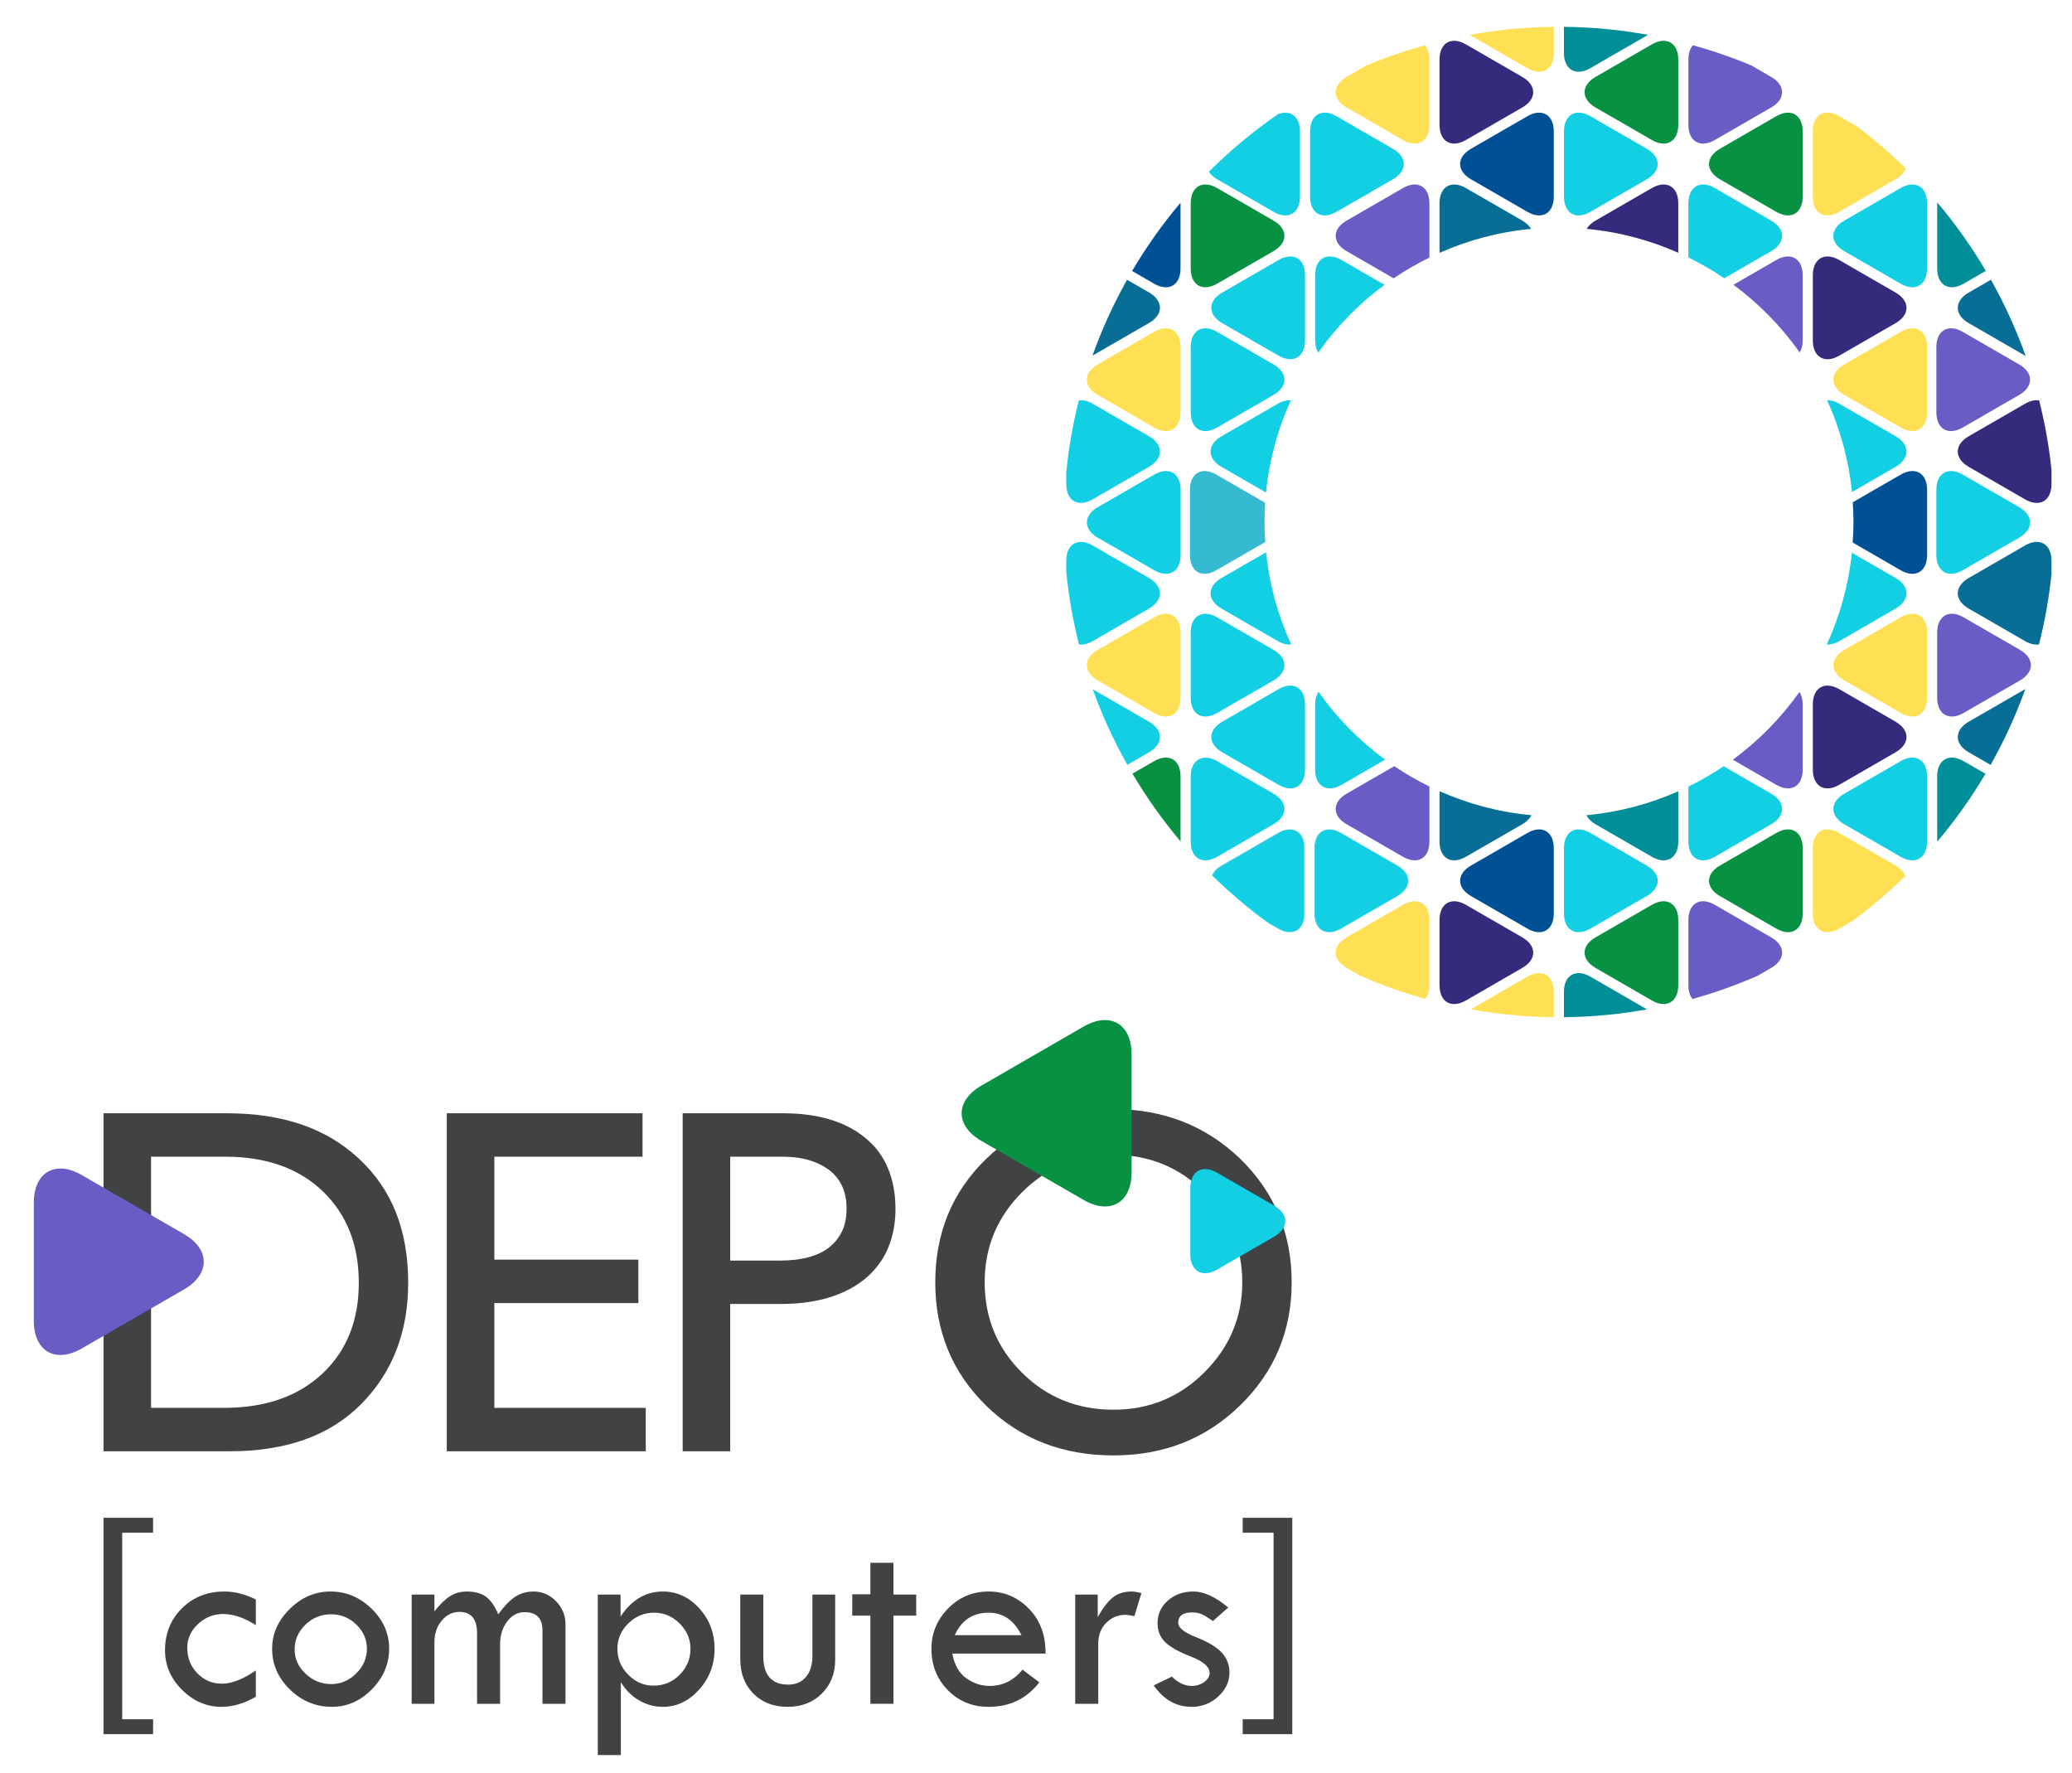 <?xml version="1.0" encoding="UTF-8"?> <svg xmlns="http://www.w3.org/2000/svg" xmlns:xlink="http://www.w3.org/1999/xlink" version="1.1" id="Слой_1" x="0px" y="0px" width="3009.354px" height="2574.217px" viewBox="0 0 3009.354 2574.217" xml:space="preserve"> <g> <path fill="#414244" d="M521.114,1682.458c24.138,22.365,42.126,48.503,53.983,78.456c11.832,29.957,17.761,63.918,17.761,101.911 c0,71.533-22.8,130.302-68.385,176.338c-23.254,23.241-50.745,40.459-82.478,51.632c-31.747,11.169-67.501,16.766-107.278,16.766 H150.329v-490.824h179.691c39.776,0,75.538,5.387,107.285,16.104C469.038,1643.561,496.977,1660.117,521.114,1682.458z M468.148,1994.907c35.306-33.062,52.966-77.104,52.966-132.082c0-54.974-17.433-99.23-52.297-132.768 c-34.872-33.509-82.257-50.279-142.149-50.279H219.39v364.746h105.939C385.222,2044.523,432.828,2027.991,468.148,1994.907z"></path> </g> <g> <path fill="#414244" d="M1800.915,1682.458c50.069,48.737,75.103,108.623,75.103,179.705c0,70.63-25.034,130.301-75.103,179.015 c-49.614,48.289-110.852,72.41-183.713,72.41c-73.758,0-135.23-23.907-184.396-71.744c-49.614-48.266-74.42-108.175-74.42-179.681 c0-71.53,24.579-131.201,73.751-179.039c49.621-48.266,111.307-72.41,185.065-72.41 C1689.608,1610.714,1750.846,1634.621,1800.915,1682.458z M1749.28,1992.916c36.658-36.668,54.994-80.236,54.994-130.753 c0-50.518-18.336-94.108-54.994-130.753c-36.203-36.216-80.229-54.312-132.078-54.312c-52.297,0-96.551,18.095-132.767,54.312 c-36.204,36.193-54.305,79.785-54.305,130.753c0,51.394,17.875,94.985,53.642,130.753c36.203,36.19,80.685,54.312,133.43,54.312 C1669.051,2047.227,1713.077,2029.105,1749.28,1992.916z"></path> </g> <g> <path fill="#414244" d="M1255.671,1651.625c15.191,12.049,26.479,26.921,33.854,44.588c7.381,17.646,11.069,37.428,11.069,59.34 c0,21.441-3.801,40.887-11.396,58.32c-7.609,17.433-19.233,32.422-34.872,44.919c-29.946,23.268-69.957,34.865-120.019,34.865 h-73.751v213.903h-69.067v-490.824h146.848c24.137,0,46.147,2.918,66.042,8.729 C1224.26,1631.278,1241.357,1640.004,1255.671,1651.625z M1205.382,1810.531c7.595-6.264,13.518-13.853,17.767-22.792 c4.25-8.941,6.371-19.898,6.371-32.871c0-12.072-2.014-22.555-6.036-31.499c-4.022-8.941-9.837-16.552-17.432-22.816 c-8.5-6.686-18.443-11.835-29.84-15.415s-24.921-5.36-40.566-5.36h-75.09v150.866h71.744 C1164.916,1830.644,1189.287,1823.932,1205.382,1810.531z"></path> </g> <g> <path fill="#414244" d="M937.913,2044.523v63.038h-288.99v-490.824h284.292v63.041H717.983v149.514h209.202v63.038H717.983v152.194 H937.913z"></path> </g> <path fill="#675DC5" d="M118.703,1706.435c-38.284-22.103-69.603-4.032-69.603,40.202v171.45c0,44.257,31.318,62.305,69.603,40.225 l148.527-85.737c38.277-22.153,38.277-58.319,0-80.376L118.703,1706.435z"></path> <path fill="#12CFE3" d="M1767.689,1843.783l83.006-47.934c21.38-12.356,21.38-32.586,0-44.896l-83.006-47.931 c-21.381-12.333-38.907-2.255-38.907,22.458v95.841C1728.782,1846.035,1746.309,1856.137,1767.689,1843.783z"></path> <g> <path fill="#414244" d="M150.302,2518.388v-314.202h72.052v21.679h-44.889v270.872h44.889v21.652H150.302z"></path> <path fill="#414244" d="M371.57,2425.845v38.254c-17.051,9.75-33.587,14.635-49.607,14.635c-21.922,0-41.121-8.255-57.59-24.713 c-16.468-16.486-24.707-35.554-24.707-57.206c0-24.62,8.198-45.04,24.613-61.237c16.401-16.221,36.979-24.335,61.719-24.335 c14.742,0,29.933,3.844,45.572,11.526v37.308c-16.797-10.767-32.683-16.151-47.687-16.151c-13.846,0-25.958,4.885-36.337,14.608 c-10.386,9.75-15.579,21.156-15.579,34.249c0,14.729,4.872,27.132,14.615,37.187c9.744,10.082,21.662,15.107,35.768,15.107 C336.706,2445.078,353.114,2438.677,371.57,2425.845z"></path> <path fill="#414244" d="M395.226,2394.3c0-21.652,8.552-40.912,25.664-57.775c17.118-16.86,36.766-25.282,58.942-25.282 c22.813,0,42.748,8.301,59.799,24.904c17.044,16.603,25.576,35.979,25.576,58.153c0,22.321-8.371,41.958-25.095,58.938 c-16.729,17.004-36.056,25.497-57.979,25.497c-23.455,0-43.812-8.398-61.043-25.188 C403.845,2436.753,395.226,2416.999,395.226,2394.3z M532.899,2394.396c0-13.471-5.126-25.188-15.378-35.149 c-10.259-9.961-22.438-14.943-36.538-14.943c-14.488,0-26.955,5.052-37.401,15.134c-10.446,10.078-15.673,22.127-15.673,36.12 c0,13.354,5.294,25.044,15.874,35.079c10.566,10.008,22.973,15.014,37.2,15.014c13.845,0,25.958-5.126,36.344-15.418 C527.706,2419.963,532.899,2408.035,532.899,2394.396z"></path> <path fill="#414244" d="M597.891,2474.298v-158.642h33.078v24.429c7.809-9.988,15.284-17.315,22.397-21.916 c7.114-4.624,15.285-6.926,24.52-6.926c12.045,0,21.501,2.633,28.36,7.876c6.859,5.264,12.654,13.659,17.399,25.185 c8.365-11.526,16.435-19.921,24.231-25.185c7.783-5.243,16.823-7.876,27.115-7.876c12.621,0,23.495,4.721,32.63,14.136 c9.134,9.416,13.711,20.611,13.711,33.56v115.358h-33.459v-106.726c0-17.549-8.68-26.326-26.045-26.326 c-9.897,0-18.289,4.483-25.175,13.447c-6.879,8.987-10.319,20.066-10.319,33.276v86.329h-33.453v-102.292 c0-20.775-8.533-31.137-25.577-31.137c-10.125,0-18.717,4.219-25.764,12.689c-7.053,8.441-10.573,18.9-10.573,31.327v89.414 H597.891z"></path> <path fill="#414244" d="M901.315,2315.656v31.924c16.007-24.218,36.484-36.337,61.445-36.337c20.484,0,38.117,8.184,52.9,24.525 c14.782,16.338,22.176,35.859,22.176,58.531c0,22.959-7.488,42.765-22.464,59.438c-14.977,16.649-32.644,24.998-52.994,24.998 c-11.777,0-23.073-3.085-33.894-9.252c-10.814-6.143-19.741-15.06-26.781-26.727v105.966h-33.459v-233.066H901.315z M1002.845,2394.3c0-13.97-5.247-26.159-15.747-36.619c-10.486-10.459-22.839-15.676-37.04-15.676 c-14.461,0-26.961,5.193-37.521,15.583c-10.56,10.386-15.833,22.625-15.833,36.712c0,14.491,5.213,27.062,15.639,37.688 c10.433,10.647,22.746,15.96,36.946,15.96c14.716,0,27.323-5.24,37.809-15.75C997.598,2421.669,1002.845,2409.052,1002.845,2394.3z "></path> <path fill="#414244" d="M1075.144,2315.656h33.46v89.414c0,27.581,12.112,41.36,36.337,41.36c10.767,0,19.299-3.698,25.577-11.076 c6.277-7.351,9.422-17.456,9.422-30.285v-89.414h33.071v94.798c0,19.875-6.471,36.213-19.42,49.044 c-12.949,12.809-29.484,19.236-49.607,19.236c-20.511,0-37.113-6.428-49.801-19.236c-12.695-12.831-19.039-29.551-19.039-50.186 V2315.656z"></path> <path fill="#414244" d="M1264.163,2269.525h33.46v46.131h33.071v30.595h-33.071v128.046h-33.46v-128.046h-26.346v-30.977h26.346 V2269.525z"></path> <path fill="#414244" d="M1518.55,2401.416h-135.371c2.958,16.295,9.65,28.177,20.096,35.672 c10.446,7.518,21.829,11.265,34.129,11.265c18.972,0,34.865-7.899,47.693-23.669l24.419,18.473 c-18.336,23.719-42.882,35.578-73.651,35.578c-23.582,0-43.33-8.087-59.217-24.242c-15.9-16.151-23.843-36.213-23.843-60.193 c0-22.412,8.044-41.882,24.125-58.344c16.087-16.482,35.741-24.713,58.936-24.713c22.813,0,42.38,8.371,58.648,25.094 C1510.794,2353.057,1518.804,2374.759,1518.55,2401.416z M1386.646,2374.686h96.912c-10.767-21.772-26.66-32.68-47.693-32.68 C1412.924,2342.005,1396.516,2352.913,1386.646,2374.686z"></path> <path fill="#414244" d="M1594.315,2315.656v32.703c7.435-13.089,14.702-22.528,21.822-28.363 c7.113-5.835,16.388-8.753,27.791-8.753c3.206,0,7.816,0.759,13.839,2.302l-10.185,33.463c-6.411-1.278-10.647-1.92-12.688-1.92 c-11.29,0-20.738,3.938-28.367,11.834c-7.636,7.876-11.443,17.717-11.443,29.505v87.871h-33.453v-158.642H1594.315z"></path> <path fill="#414244" d="M1783.911,2334.511l-22.304,19.614c-5.775-4.102-10.767-7.21-15.003-9.322 c-4.223-2.111-9.228-3.179-14.99-3.179c-13.592,0-20.397,5.005-20.397,14.99c0,7.188,8.633,14.16,25.877,20.919 c17.238,6.759,29.645,14.184,37.2,22.248c7.562,8.063,11.35,17.787,11.35,29.193c0,13.307-5.46,24.927-16.342,34.865 c-10.914,9.914-23.716,14.896-38.471,14.896c-22.425,0-40.814-10.389-55.175-31.165l26.333-12.691 c9.228,8.968,18.857,13.474,28.842,13.474c6.925,0,12.989-1.897,18.182-5.694c5.192-3.771,7.79-8.157,7.79-13.163 c0-8.843-9.108-16.79-27.31-23.856c-18.202-7.07-30.796-14.23-37.782-21.464c-6.986-7.235-10.48-16.175-10.48-26.802 c0-13.21,4.966-24.191,14.903-32.968c9.938-8.773,22.398-13.163,37.401-13.163 C1748.523,2311.243,1765.313,2318.999,1783.911,2334.511z"></path> <path fill="#414244" d="M1876.901,2204.186v314.202h-72.052v-21.652h44.896v-270.872h-44.896v-21.679H1876.901z"></path> </g> <path fill="#099143" d="M1573.905,1490.778l-148.494,85.76c-38.311,22.127-38.311,58.25,0,80.353l148.534,85.76 c38.251,22.08,69.562,4.032,69.562-40.175v-171.5C1643.507,1486.793,1612.196,1468.699,1573.905,1490.778z"></path> <path fill="none" d="M2812.35,504.127c0-24.406,17.291-34.366,38.351-22.177l81.943,47.292c21.099,12.189,21.099,32.114,0,44.28 l-81.943,47.315c-21.06,12.189-38.351,2.229-38.351-22.154V504.127z"></path> <path fill="none" d="M2678.552,320.391l81.928-47.292c21.121-12.169,38.385-2.231,38.385,22.197v94.536 c0,24.406-17.264,34.32-38.385,22.154l-81.928-47.292C2657.478,352.525,2657.478,332.58,2678.552,320.391z"></path> <path fill="none" d="M2632.933,399.77c0-24.382,17.265-34.319,38.384-22.15l81.896,47.292c21.072,12.166,21.072,32.135,0,44.327 l-81.896,47.269c-21.119,12.189-38.384,2.229-38.384-22.177V399.77z"></path> <path fill="none" d="M2497.956,216.057l81.896-47.292c21.133-12.189,38.371-2.182,38.371,22.154v94.583 c0,24.382-17.238,34.343-38.371,22.15l-81.896-47.292C2476.836,248.172,2476.836,228.25,2497.956,216.057z"></path> <path fill="none" d="M2317.255,111.75l81.875-47.315c21.081-12.189,38.399-2.229,38.399,22.154v94.583 c0,24.355-17.318,34.34-38.379,22.15l-81.896-47.269C2296.129,143.865,2296.129,123.943,2317.255,111.75z"></path> <path fill="none" d="M2271.51,190.919c0-24.335,17.277-34.343,38.384-22.154l81.869,47.292c21.12,12.193,21.12,32.115,0,44.304 l-81.869,47.292c-21.106,12.193-38.384,2.231-38.384-22.15V190.919z"></path> <path fill="none" d="M2256.72,190.919v94.583c0,24.382-17.251,34.343-38.338,22.15l-81.922-47.292 c-21.079-12.189-21.079-32.111,0-44.304l81.922-47.292C2239.469,156.577,2256.72,166.584,2256.72,190.919z"></path> <path fill="none" d="M2090.734,86.589c0-24.382,17.245-34.343,38.351-22.154l81.909,47.315c21.133,12.193,21.133,32.115,0,44.304 l-81.909,47.269c-21.106,12.189-38.351,2.205-38.351-22.15V86.589z"></path> <path fill="none" d="M1902.732,190.919c0-24.335,17.265-34.343,38.424-22.154l81.883,47.292c21.073,12.193,21.073,32.115,0,44.304 l-81.883,47.292c-21.159,12.193-38.424,2.231-38.424-22.15V190.919z"></path> <path fill="none" d="M1895.404,399.77v94.56c0,24.406-17.278,34.367-38.412,22.177l-81.909-47.269 c-21.093-12.192-21.093-32.161,0-44.327l81.909-47.292C1878.126,365.451,1895.404,375.388,1895.404,399.77z"></path> <path fill="none" d="M1729.351,295.296c0-24.429,17.312-34.366,38.418-22.197l81.882,47.292c21.133,12.189,21.133,32.134,0,44.327 l-81.896,47.268c-21.093,12.166-38.405,2.252-38.405-22.154V295.296z"></path> <path fill="none" d="M1729.351,504.127c0-24.406,17.312-34.366,38.418-22.177l81.909,47.292c21.106,12.189,21.106,32.114,0,44.28 l-81.909,47.315c-21.106,12.189-38.418,2.229-38.418-22.154V504.127z"></path> <path fill="none" d="M1676.238,620.837l-81.922-47.315c-21.106-12.166-21.106-32.091,0-44.28l81.922-47.292 c21.126-12.189,38.385-2.229,38.385,22.177v94.556C1714.623,623.066,1697.364,633.027,1676.238,620.837z"></path> <path fill="none" d="M1714.623,1013.21c0,24.405-17.259,34.366-38.385,22.177l-81.922-47.268c-21.106-12.189-21.106-32.138,0-44.327 l81.922-47.292c21.126-12.189,38.385-2.229,38.385,22.173V1013.21z"></path> <path fill="none" d="M1714.729,805.972c0,24.382-17.319,34.319-38.378,22.15l-81.896-47.269c-21.126-12.212-21.126-32.158,0-44.351 l81.896-47.268c21.06-12.189,38.378-2.229,38.378,22.107V805.972z"></path> <path fill="none" d="M1849.679,1196.97l-81.909,47.269c-21.106,12.189-38.418,2.228-38.418-22.15v-0.023v-94.513v-0.023 c0-13.592,5.474-22.462,13.885-25.758c6.686-2.633,15.178-1.803,24.533,3.604l24.586,14.184l57.296,33.061 c7.937,4.578,12.889,10.246,14.863,16.198C1867.82,1178.708,1862.875,1189.335,1849.679,1196.97z"></path> <path fill="none" d="M1729.351,1013.21v-94.537c0-24.402,17.312-34.363,38.418-22.173l81.909,47.292 c21.106,12.189,21.106,32.138,0,44.327l-81.909,47.268C1746.663,1047.577,1729.351,1037.616,1729.351,1013.21z"></path> <path fill="none" d="M1895.404,1117.591c0,24.378-17.278,34.316-38.412,22.149l-81.909-47.315 c-21.093-12.189-21.093-32.111,0-44.303l81.909-47.292c21.134-12.189,38.412-2.229,38.412,22.201V1117.591z"></path> <path fill="none" d="M2030.38,1301.277l-81.922,47.292c-5.607,3.226-10.908,4.814-15.726,5.076 c-13.899,1.328-23.716-8.823-23.716-27.203v-94.606c0-18.333,9.763-28.484,23.589-27.226c4.852,0.234,10.185,1.8,15.853,5.072 L2030.38,1257C2051.413,1269.166,2051.413,1289.088,2030.38,1301.277z"></path> <path fill="none" d="M2210.995,1405.611l-81.909,47.315c-21.106,12.189-38.351,2.205-38.351-22.177v-94.56 c0-24.379,17.245-34.366,38.351-22.174l81.909,47.292C2232.127,1373.496,2232.127,1393.418,2210.995,1405.611z"></path> <path fill="none" d="M2256.72,1326.418c0,24.382-17.251,34.343-38.338,22.15l-81.922-47.292c-21.079-12.189-21.079-32.111,0-44.277 l81.922-47.318c21.087-12.213,38.338-2.229,38.338,22.154V1326.418z"></path> <path fill="none" d="M2271.51,1326.418v-94.583c0-24.382,17.277-34.367,38.384-22.154l81.869,47.318 c21.12,12.166,21.12,32.088,0,44.277l-81.869,47.292C2288.787,1360.761,2271.51,1350.8,2271.51,1326.418z"></path> <path fill="none" d="M2437.529,1430.749c0,24.382-17.318,34.367-38.399,22.177l-81.875-47.315 c-21.126-12.193-21.126-32.115,0-44.304l81.896-47.292c21.061-12.192,38.379-2.205,38.379,22.174V1430.749z"></path> <path fill="none" d="M2618.224,1326.418c0,24.382-17.238,34.343-38.371,22.15l-81.896-47.292c-21.12-12.189-21.12-32.111,0-44.277 l81.896-47.318c21.133-12.213,38.371-2.229,38.371,22.154V1326.418z"></path> <path fill="none" d="M2632.933,1117.591v-94.56c0-24.429,17.265-34.39,38.384-22.201l81.896,47.292 c21.072,12.192,21.072,32.114,0,44.303l-81.896,47.315C2650.198,1151.907,2632.933,1141.97,2632.933,1117.591z"></path> <path fill="none" d="M2798.864,1222.065c0,24.402-17.264,34.339-38.385,22.174l-81.928-47.269 c-21.074-12.189-21.074-32.161,0-44.327l81.928-47.268c21.121-12.166,38.385-2.252,38.385,22.154V1222.065z"></path> <path fill="none" d="M2798.911,1013.21c0,24.405-17.264,34.366-38.385,22.177l-81.868-47.268c-21.133-12.189-21.133-32.138,0-44.327 l81.868-47.292c21.121-12.189,38.385-2.229,38.385,22.173V1013.21z"></path> <path fill="none" d="M2798.911,598.684c0,24.382-17.264,34.343-38.385,22.154l-81.868-47.315c-21.133-12.166-21.133-32.091,0-44.28 l81.868-47.292c21.121-12.189,38.385-2.229,38.385,22.177V598.684z"></path> <path fill="none" d="M2851.911,896.5l81.942,47.292c21.087,12.189,21.087,32.138,0,44.327l-81.942,47.268 c-21.072,12.189-38.364,2.229-38.364-22.177v-94.537C2813.547,894.272,2830.839,884.311,2851.911,896.5z"></path> <path fill="none" d="M2932.596,780.854l-81.896,47.269c-21.06,12.169-38.351,2.231-38.351-22.15v-94.63 c0-24.335,17.291-34.296,38.351-22.107l81.896,47.268C2953.742,748.696,2953.742,768.642,2932.596,780.854z"></path> <path fill="#099143" d="M1676.238,1105.375l-31.479,18.145c20.564,34.791,43.939,67.665,69.864,98.354v-94.323 C1714.623,1103.146,1697.364,1093.186,1676.238,1105.375z"></path> <path fill="#FFE054" d="M1714.623,598.684v-94.556c0-24.406-17.259-34.366-38.385-22.177l-81.922,47.292 c-21.106,12.189-21.106,32.114,0,44.28l81.922,47.315C1697.364,633.027,1714.623,623.066,1714.623,598.684z"></path> <path fill="#005095" d="M2760.554,689.235l-69.636,40.202c0.616,9.462,1.057,18.999,1.057,28.651c0,10.008-0.475,19.922-1.15,29.789 l69.729,40.245c21.086,12.169,38.357,2.231,38.357-22.15v-94.63C2798.911,687.007,2781.641,677.046,2760.554,689.235z"></path> <path fill="#099143" d="M1767.756,411.986l81.896-47.268c21.133-12.193,21.133-32.138,0-44.327l-81.882-47.292 c-21.106-12.169-38.418-2.231-38.418,22.197v94.536C1729.351,414.238,1746.663,424.152,1767.756,411.986z"></path> <path fill="#008E99" d="M2309.813,99.016l81.89-47.315c0.622-0.358,1.037-0.759,1.612-1.141 c-39.603-7.184-80.303-11.168-121.88-11.597v37.899C2271.436,101.221,2288.701,111.205,2309.813,99.016z"></path> <path fill="#FFE054" d="M2218.382,99.016c21.087,12.189,38.338,2.205,38.338-22.154V38.986 c-41.55,0.428-82.217,4.437-121.799,11.624c0.556,0.354,0.963,0.756,1.539,1.09L2218.382,99.016z"></path> <path fill="#005095" d="M2136.46,216.057c-21.079,12.193-21.079,32.115,0,44.304l81.922,47.292 c21.087,12.193,38.338,2.231,38.338-22.15v-94.583c0-24.335-17.251-34.343-38.338-22.154L2136.46,216.057z"></path> <path fill="#086E95" d="M2210.995,320.391l-81.909-47.292c-21.106-12.169-38.351-2.231-38.351,22.197v71.911 c41.302-18.356,86.024-30.405,132.981-34.818C2221.133,328.003,2217.018,323.854,2210.995,320.391z"></path> <path fill="#005095" d="M1714.582,389.856v-94.56c0-0.308-0.067-0.545-0.067-0.83c-26.092,30.903-49.593,64.038-70.238,99.067 l31.96,18.476C1697.344,424.199,1714.582,414.215,1714.582,389.856z"></path> <path fill="#086E95" d="M1668.856,469.048c21.133-12.189,21.133-32.161,0-44.327l-31.921-18.43 c-19.674,35.032-36.551,71.817-50.223,110.142c0.088-0.047,0.168-0.07,0.248-0.117L1668.856,469.048z"></path> <path fill="#FFE054" d="M1955.738,156.054l81.929,47.269c21.1,12.189,38.392,2.205,38.392-22.15V86.589 c0-9.108-2.423-16.201-6.551-20.896c-29.357,8.251-58.033,18.118-85.737,29.859l-28.032,16.198 C1934.652,123.943,1934.652,143.865,1955.738,156.054z"></path> <path fill="#675DC5" d="M2076.059,295.296c0-24.429-17.292-34.366-38.392-22.197l-81.929,47.292 c-21.086,12.189-21.086,32.134,0,44.304l68.412,39.489c16.509-11.243,33.854-21.3,51.909-30.17V295.296z"></path> <path fill="#352B7C" d="M2129.085,203.323l81.909-47.269c21.133-12.189,21.133-32.111,0-44.304l-81.909-47.315 c-21.106-12.189-38.351-2.229-38.351,22.154v94.583C2090.734,205.528,2107.979,215.512,2129.085,203.323z"></path> <path fill="#099143" d="M2497.956,260.361l81.896,47.292c21.133,12.193,38.371,2.231,38.371-22.15v-94.583 c0-24.335-17.238-34.343-38.371-22.154l-81.896,47.292C2476.836,228.25,2476.836,248.172,2497.956,260.361z"></path> <path fill="#099143" d="M2317.255,156.054l81.896,47.269c21.061,12.189,38.379,2.205,38.379-22.15V86.589 c0-24.382-17.318-34.343-38.399-22.154l-81.875,47.315C2296.129,123.943,2296.129,143.865,2317.255,156.054z"></path> <path fill="#352B7C" d="M2437.529,295.296c0-24.429-17.318-34.366-38.379-22.197l-81.896,47.292 c-6.022,3.463-10.125,7.588-12.708,11.975c46.957,4.39,91.666,16.388,132.982,34.724V295.296z"></path> <path fill="#675DC5" d="M2452.218,181.172c0,24.355,17.259,34.34,38.377,22.15l81.896-47.269c21.126-12.189,21.126-32.111,0-44.304 l-28.855-16.673c-27.43-11.574-55.79-21.297-84.82-29.431c-4.162,4.671-6.598,11.784-6.598,20.942V181.172z"></path> <path fill="#675DC5" d="M2850.7,620.837l81.943-47.315c21.099-12.166,21.099-32.091,0-44.28L2850.7,481.95 c-21.06-12.189-38.351-2.229-38.351,22.177v94.556C2812.35,623.066,2829.641,633.027,2850.7,620.837z"></path> <path fill="#086E95" d="M2859.273,469.239l81.895,47.269c0.288,0.164,0.556,0.234,0.844,0.401 c-13.705-38.515-30.643-75.491-50.411-110.664l-32.328,18.667C2838.18,437.078,2838.18,457.046,2859.273,469.239z"></path> <path fill="#352B7C" d="M2941.168,586.304l-81.895,47.269c-21.093,12.192-21.093,32.114,0,44.35l81.895,47.245 c21.12,12.169,38.385,2.232,38.385-22.15v-20.966c-3.6-34.296-9.629-67.879-17.894-100.586 C2955.723,580.519,2948.71,581.941,2941.168,586.304z"></path> <path fill="#FFE054" d="M2760.526,481.95l-81.868,47.292c-21.133,12.189-21.133,32.114,0,44.28l81.868,47.315 c21.121,12.189,38.385,2.229,38.385-22.154v-94.556C2798.911,479.722,2781.647,469.761,2760.526,481.95z"></path> <path fill="#675DC5" d="M2613.873,511.856c2.691-4.503,4.351-10.292,4.351-17.526v-94.56c0-24.382-17.238-34.319-38.371-22.15 l-62.235,35.929C2554.758,440.919,2587.267,474.147,2613.873,511.856z"></path> <path fill="#352B7C" d="M2671.317,516.507l81.896-47.269c21.072-12.192,21.072-32.161,0-44.327l-81.896-47.292 c-21.119-12.169-38.384-2.232-38.384,22.15v94.56C2632.933,518.736,2650.198,528.697,2671.317,516.507z"></path> <path fill="#FFE054" d="M2632.846,190.919v94.583c0,24.382,17.258,34.343,38.412,22.15l81.908-47.292 c7.729-4.48,12.554-9.984,14.621-15.77c-22.116-21.679-45.57-41.982-70.325-60.692l-26.204-15.134 C2650.104,156.577,2632.846,166.584,2632.846,190.919z"></path> <path fill="#008E99" d="M2813.547,389.833c0,24.406,17.292,34.32,38.364,22.154l32.276-18.62 c-20.711-35.149-44.327-68.375-70.519-99.348c-0.014,0.448-0.121,0.807-0.121,1.278V389.833z"></path> <path fill="#FFE054" d="M1676.238,896.5l-81.922,47.292c-21.106,12.189-21.106,32.138,0,44.327l81.922,47.268 c21.126,12.189,38.385,2.229,38.385-22.177v-94.537C1714.623,894.272,1697.364,884.311,1676.238,896.5z"></path> <path fill="#B2E0F8" d="M1743.236,1101.771c-8.411,3.296-13.885,12.166-13.885,25.758v0.023 C1729.351,1113.96,1734.825,1105.067,1743.236,1101.771z"></path> <path fill="#B2E0F8" d="M1864.514,1168.818c-1.974-5.953-6.926-11.621-14.863-16.198l-57.296-33.061l57.323,33.084 C1857.588,1157.22,1862.533,1162.889,1864.514,1168.818z"></path> <path fill="#008E99" d="M2309.813,1418.322c-21.113-12.189-38.378-2.182-38.378,22.177v36.712 c41.129-0.402,81.387-4.317,120.588-11.36c-0.113-0.07-0.2-0.144-0.32-0.214L2309.813,1418.322z"></path> <path fill="#FFE054" d="M2218.382,1418.322l-81.922,47.315c-0.093,0.046-0.154,0.12-0.234,0.167 c39.167,7.043,79.393,10.981,120.494,11.407v-36.712C2256.72,1416.14,2239.469,1406.132,2218.382,1418.322z"></path> <path fill="#005095" d="M2218.382,1209.682L2136.46,1257c-21.079,12.166-21.079,32.088,0,44.277l81.922,47.292 c21.087,12.192,38.338,2.231,38.338-22.15v-94.583C2256.72,1207.453,2239.469,1197.469,2218.382,1209.682z"></path> <path fill="#086E95" d="M2090.734,1222.065c0,24.402,17.245,34.339,38.351,22.174l81.909-47.269 c6.524-3.771,10.787-8.325,13.284-13.116c-47.165-4.363-92.074-16.436-133.544-34.861V1222.065z"></path> <path fill="#FFE054" d="M2076.059,1336.189c0-24.379-17.292-34.366-38.392-22.174l-81.929,47.292 c-21.086,12.189-21.086,32.111,0,44.304l18.831,10.861c30.783,13.567,62.697,24.998,95.567,34.199 c3.688-4.671,5.922-11.336,5.922-19.922V1336.189z"></path> <path fill="#675DC5" d="M1955.738,1152.643c-21.086,12.166-21.086,32.138,0,44.327l81.929,47.269 c21.1,12.166,38.392,2.228,38.392-22.174v-79.881c-17.72-8.703-34.785-18.546-51.019-29.528L1955.738,1152.643z"></path> <path fill="#352B7C" d="M2210.995,1361.307l-81.909-47.292c-21.106-12.192-38.351-2.205-38.351,22.174v94.56 c0,24.382,17.245,34.367,38.351,22.177l81.909-47.315C2232.127,1393.418,2232.127,1373.496,2210.995,1361.307z"></path> <path fill="#099143" d="M2579.853,1209.682L2497.956,1257c-21.12,12.166-21.12,32.088,0,44.277l81.896,47.292 c21.133,12.192,38.371,2.231,38.371-22.15v-94.583C2618.224,1207.453,2600.985,1197.469,2579.853,1209.682z"></path> <path fill="#099143" d="M2399.15,1314.015l-81.896,47.292c-21.126,12.189-21.126,32.111,0,44.304l81.875,47.315 c21.081,12.189,38.399,2.205,38.399-22.177v-94.56C2437.529,1311.81,2420.211,1301.823,2399.15,1314.015z"></path> <path fill="#008E99" d="M2317.255,1196.97l81.896,47.269c21.061,12.166,38.379,2.228,38.379-22.174v-72.955 c-41.47,18.406-86.379,30.428-133.544,34.768C2306.481,1188.669,2310.737,1193.2,2317.255,1196.97z"></path> <path fill="#675DC5" d="M2572.491,1361.307l-81.896-47.292c-21.118-12.192-38.377-2.205-38.377,22.174v94.56 c0,8.609,2.242,15.321,5.955,19.996c32.43-9.061,63.955-20.28,94.355-33.607l19.963-11.526 C2593.617,1393.418,2593.617,1373.496,2572.491,1361.307z"></path> <path fill="#675DC5" d="M2813.547,918.674v94.537c0,24.405,17.292,34.366,38.364,22.177l81.942-47.268 c21.087-12.189,21.087-32.138,0-44.327l-81.942-47.292C2830.839,884.311,2813.547,894.272,2813.547,918.674z"></path> <path fill="#086E95" d="M2859.273,1048.123c-21.093,12.192-21.093,32.114,0,44.303l31.839,18.407 c19.748-35.033,36.706-71.818,50.438-110.166c-0.135,0.07-0.249,0.093-0.383,0.164L2859.273,1048.123z"></path> <path fill="#086E95" d="M2941.168,792.144l-81.895,47.268c-21.093,12.239-21.093,32.185,0,44.377l81.895,47.265 c7.435,4.292,14.342,5.695,20.229,4.841c8.412-33.064,14.509-67.026,18.155-101.747v-19.852 C2979.553,789.962,2962.288,780.001,2941.168,792.144z"></path> <path fill="#FFE054" d="M2760.526,896.5l-81.868,47.292c-21.133,12.189-21.133,32.138,0,44.327l81.868,47.268 c21.121,12.189,38.385,2.229,38.385-22.177v-94.537C2798.911,894.272,2781.647,884.311,2760.526,896.5z"></path> <path fill="#675DC5" d="M2516.728,1103.264l63.125,36.477c21.133,12.167,38.371,2.229,38.371-22.149v-94.56 c0-7.589-1.813-13.591-4.738-18.146C2586.731,1042.668,2554.048,1075.92,2516.728,1103.264z"></path> <path fill="#352B7C" d="M2753.213,1092.426c21.072-12.189,21.072-32.111,0-44.303l-81.896-47.292 c-21.119-12.189-38.384-2.229-38.384,22.201v94.56c0,24.378,17.265,34.316,38.384,22.149L2753.213,1092.426z"></path> <path fill="#FFE054" d="M2753.166,1257l-81.908-47.318c-21.154-12.213-38.412-2.229-38.412,22.154v94.583 c0,24.382,17.258,34.343,38.412,22.15l19.225-11.099c27.163-20.016,52.853-41.932,76.91-65.483 C2765.178,1266.486,2760.54,1261.266,2753.166,1257z"></path> <path fill="#B2E0F8" d="M1894.3,1231.835v94.606c0,17.834-9.275,27.822-22.505,27.203c13.846,1.282,23.609-8.87,23.609-27.226 v-94.583c0-18.43-9.844-28.578-23.776-27.203C1884.958,1203.896,1894.3,1213.927,1894.3,1231.835z"></path> <path fill="#B2E0F8" d="M2030.38,1257l-81.922-47.318c-5.668-3.272-11.001-4.838-15.853-5.072c4.55,0.424,9.556,2.061,14.796,5.072 l81.896,47.295c21.087,12.189,21.087,32.111,0,44.351l-81.896,47.269c-5.193,2.988-10.138,4.601-14.669,5.049 c4.818-0.261,10.119-1.85,15.726-5.076l81.922-47.292C2051.413,1289.088,2051.413,1269.166,2030.38,1257z"></path> <path fill="#008E99" d="M2813.547,1127.529v94.536c0,0.094,0.027,0.141,0.027,0.234c26.025-30.76,49.494-63.727,70.131-98.589 l-31.794-18.335C2830.839,1093.209,2813.547,1103.123,2813.547,1127.529z"></path> <path fill="#12CFE3" d="M1586.961,725.167l81.896-47.245c21.133-12.236,21.133-32.158,0-44.35l-81.896-47.292 c-7.349-4.27-14.193-5.668-20.049-4.838c-8.552,33.868-14.742,68.662-18.296,104.236v17.339 C1548.616,727.399,1565.915,737.337,1586.961,725.167z"></path> <path fill="#35BAD2" d="M1837.593,730.196l-70.975-40.961c-21.046-12.189-38.357-2.229-38.357,22.107v94.63 c0,24.382,17.312,34.319,38.357,22.15l71.055-41.005c-0.636-9.606-1.091-19.283-1.091-29.029 C1836.582,748.696,1836.991,739.421,1837.593,730.196z"></path> <path fill="#12CFE3" d="M2932.596,736.503l-81.896-47.268c-21.06-12.189-38.351-2.229-38.351,22.107v94.63 c0,24.382,17.291,34.319,38.351,22.15l81.896-47.269C2953.742,768.642,2953.742,748.696,2932.596,736.503z"></path> <path fill="#12CFE3" d="M1676.351,689.235l-81.896,47.268c-21.126,12.193-21.126,32.138,0,44.351l81.896,47.269 c21.06,12.169,38.378,2.231,38.378-22.15v-94.63C1714.729,687.007,1697.411,677.046,1676.351,689.235z"></path> <path fill="#12CFE3" d="M1668.856,1048.123l-81.749-47.195c13.692,38.185,30.595,74.826,50.257,109.737l31.492-18.192 C1689.99,1080.237,1689.99,1060.315,1668.856,1048.123z"></path> <path fill="#12CFE3" d="M1767.77,620.837l81.909-47.315c21.106-12.166,21.106-32.091,0-44.28l-81.909-47.292 c-21.106-12.189-38.418-2.229-38.418,22.177v94.556C1729.351,623.066,1746.663,633.027,1767.77,620.837z"></path> <path fill="#12CFE3" d="M1775.083,424.912c-21.093,12.166-21.093,32.135,0,44.327l81.909,47.269 c21.134,12.189,38.412,2.229,38.412-22.177v-94.56c0-24.382-17.278-34.319-38.412-22.15L1775.083,424.912z"></path> <path fill="#12CFE3" d="M2010.846,413.646l-62.362-36.026c-21.113-12.169-38.398-2.232-38.398,22.15v94.56 c0,7.351,1.72,13.187,4.484,17.717C1941.177,474.288,1973.68,441.016,2010.846,413.646z"></path> <path fill="#12CFE3" d="M2309.894,307.653l81.869-47.292c21.12-12.189,21.12-32.111,0-44.304l-81.869-47.292 c-21.106-12.189-38.384-2.182-38.384,22.154v94.583C2271.51,309.884,2288.787,319.846,2309.894,307.653z"></path> <path fill="#12CFE3" d="M2572.491,364.718c21.126-12.193,21.126-32.138,0-44.327l-81.896-47.292 c-21.118-12.169-38.377-2.231-38.377,22.197v78.576c18.108,8.87,35.507,18.948,52.069,30.214L2572.491,364.718z"></path> <path fill="#12CFE3" d="M2753.213,677.922c21.072-12.236,21.072-32.158,0-44.35l-81.896-47.292 c-6.371-3.673-12.306-5.123-17.606-4.955c18.791,41.315,31.305,86.091,36.069,133.196L2753.213,677.922z"></path> <path fill="#12CFE3" d="M1767.829,260.361l81.916,47.292c21.113,12.193,38.352,2.231,38.352-22.15v-94.583 c0-21.726-13.778-31.9-31.753-25.188c-36.05,24.88-69.803,52.866-100.68,83.722C1758.307,253.438,1762.302,257.159,1767.829,260.361 z"></path> <path fill="#12CFE3" d="M1941.156,307.653l81.883-47.292c21.073-12.189,21.073-32.111,0-44.304l-81.883-47.292 c-21.159-12.189-38.424-2.182-38.424,22.154v94.583C1902.732,309.884,1919.997,319.846,1941.156,307.653z"></path> <path fill="#12CFE3" d="M2678.552,364.695l81.928,47.292c21.121,12.166,38.385,2.252,38.385-22.154v-94.536 c0-24.429-17.264-34.366-38.385-22.197l-81.928,47.292C2657.478,332.58,2657.478,352.525,2678.552,364.695z"></path> <path fill="#12CFE3" d="M1586.961,931.081l81.896-47.292c21.133-12.192,21.133-32.138,0-44.377l-81.896-47.268 c-21.046-12.143-38.345-2.182-38.345,22.153v16.245c3.587,35.979,9.864,71.151,18.557,105.377 C1572.981,936.652,1579.721,935.253,1586.961,931.081z"></path> <path fill="#12CFE3" d="M1767.77,1035.387l81.909-47.268c21.106-12.189,21.106-32.138,0-44.327L1767.77,896.5 c-21.106-12.189-38.418-2.229-38.418,22.173v94.537C1729.351,1037.616,1746.663,1047.577,1767.77,1035.387z"></path> <path fill="#12CFE3" d="M1856.992,1000.831l-81.909,47.292c-21.093,12.192-21.093,32.114,0,44.303l81.909,47.315 c21.134,12.167,38.412,2.229,38.412-22.149v-94.56C1895.404,998.602,1878.126,988.641,1856.992,1000.831z"></path> <path fill="#12CFE3" d="M1914.958,1004.699c-3.012,4.577-4.872,10.646-4.872,18.333v94.56c0,24.378,17.285,34.316,38.398,22.149 l63.252-36.547C1974.396,1075.824,1941.712,1042.524,1914.958,1004.699z"></path> <path fill="#12CFE3" d="M2391.763,1301.277c21.12-12.189,21.12-32.111,0-44.277l-81.869-47.318 c-21.106-12.213-38.384-2.229-38.384,22.154v94.583c0,24.382,17.277,34.343,38.384,22.15L2391.763,1301.277z"></path> <path fill="#12CFE3" d="M2452.218,1222.065c0,24.402,17.259,34.339,38.377,22.174l81.896-47.269 c21.126-12.189,21.126-32.161,0-44.351l-69.101-39.867c-16.281,11.005-33.393,20.846-51.173,29.575V1222.065z"></path> <path fill="#12CFE3" d="M2671.317,931.081l81.896-47.292c21.072-12.192,21.072-32.138,0-44.377l-63.561-36.688 c-4.897,47.148-17.525,91.95-36.463,133.29C2658.616,936.273,2664.739,934.875,2671.317,931.081z"></path> <path fill="#12CFE3" d="M2760.479,1105.375l-81.928,47.268c-21.074,12.166-21.074,32.138,0,44.327l81.928,47.269 c21.121,12.166,38.385,2.228,38.385-22.174v-94.536C2798.864,1103.123,2781.6,1093.209,2760.479,1105.375z"></path> <path fill="#12CFE3" d="M1855.935,586.304l-81.889,47.269c-21.133,12.192-21.133,32.114,0,44.35l64.672,37.331 c4.724-47.338,17.231-92.352,36.102-133.858C1869.219,580.92,1862.827,582.322,1855.935,586.304z"></path> <path fill="#12CFE3" d="M1774.046,839.412c-21.133,12.239-21.133,32.185,0,44.377l81.889,47.265 c7.107,4.082,13.686,5.48,19.408,4.888c-19.013-41.53-31.687-86.542-36.519-133.908L1774.046,839.412z"></path> <path fill="#35BAD2" d="M1849.651,1196.97l-81.882,47.269l81.909-47.269c13.196-7.635,18.142-18.262,14.835-28.152 C1867.793,1178.708,1862.855,1189.358,1849.651,1196.97z"></path> <path fill="#35BAD2" d="M1729.351,1222.065v0.023c0,24.378,17.312,34.339,38.418,22.15 C1746.663,1256.404,1729.351,1246.467,1729.351,1222.065z"></path> <path fill="#35BAD2" d="M1767.756,1105.375l24.6,14.184l-24.586-14.184c-9.355-5.407-17.848-6.237-24.533-3.604 C1749.922,1099.138,1758.414,1099.968,1767.756,1105.375z"></path> <path fill="#12CFE3" d="M1864.514,1168.818c-1.981-5.929-6.926-11.598-14.835-16.175l-57.323-33.084l-24.6-14.184 c-9.342-5.407-17.834-6.237-24.52-3.604c-8.411,3.296-13.885,12.189-13.885,25.781v94.513c0,24.402,17.312,34.339,38.418,22.174 l81.882-47.269C1862.855,1189.358,1867.793,1178.708,1864.514,1168.818z"></path> <path fill="#35BAD2" d="M1910.046,1326.418v-94.583c0-17.834,9.302-27.869,22.559-27.226c-13.826-1.258-23.589,8.894-23.589,27.226 v94.606c0,18.379,9.817,28.531,23.716,27.203C1919.408,1354.357,1910.046,1344.326,1910.046,1326.418z"></path> <path fill="#12CFE3" d="M2029.296,1301.327c21.087-12.239,21.087-32.161,0-44.351l-81.896-47.295 c-5.24-3.011-10.246-4.648-14.796-5.072c-13.257-0.643-22.559,9.392-22.559,27.226v94.583c0,17.908,9.362,27.939,22.686,27.226 c4.531-0.448,9.476-2.061,14.669-5.049L2029.296,1301.327z"></path> <path fill="#35BAD2" d="M1871.795,1353.645c-4.544-0.425-9.523-2.061-14.742-5.076l-17.907-10.339 c1.646,1.208,3.332,2.349,4.992,3.557l11.797,6.809C1861.604,1351.844,1866.943,1353.407,1871.795,1353.645z"></path> <path fill="#35BAD2" d="M1775.137,1257l81.916-47.318c5.159-2.964,10.078-4.601,14.575-5.049 c-4.805,0.285-10.091,1.851-15.693,5.076l-81.889,47.268c-6.999,4.032-11.449,8.94-13.818,14.11c0.248,0.238,0.509,0.475,0.75,0.713 C1763.226,1266.365,1767.829,1261.219,1775.137,1257z"></path> <path fill="#12CFE3" d="M1871.795,1353.645c13.23,0.619,22.505-9.369,22.505-27.203v-94.606c0-17.908-9.342-27.939-22.672-27.203 c-4.497,0.449-9.416,2.085-14.575,5.049L1775.137,1257c-7.308,4.219-11.911,9.365-14.16,14.799 c24.425,23.93,50.538,46.15,78.168,66.431l17.907,10.339C1862.271,1351.583,1867.251,1353.22,1871.795,1353.645z"></path> </svg> 